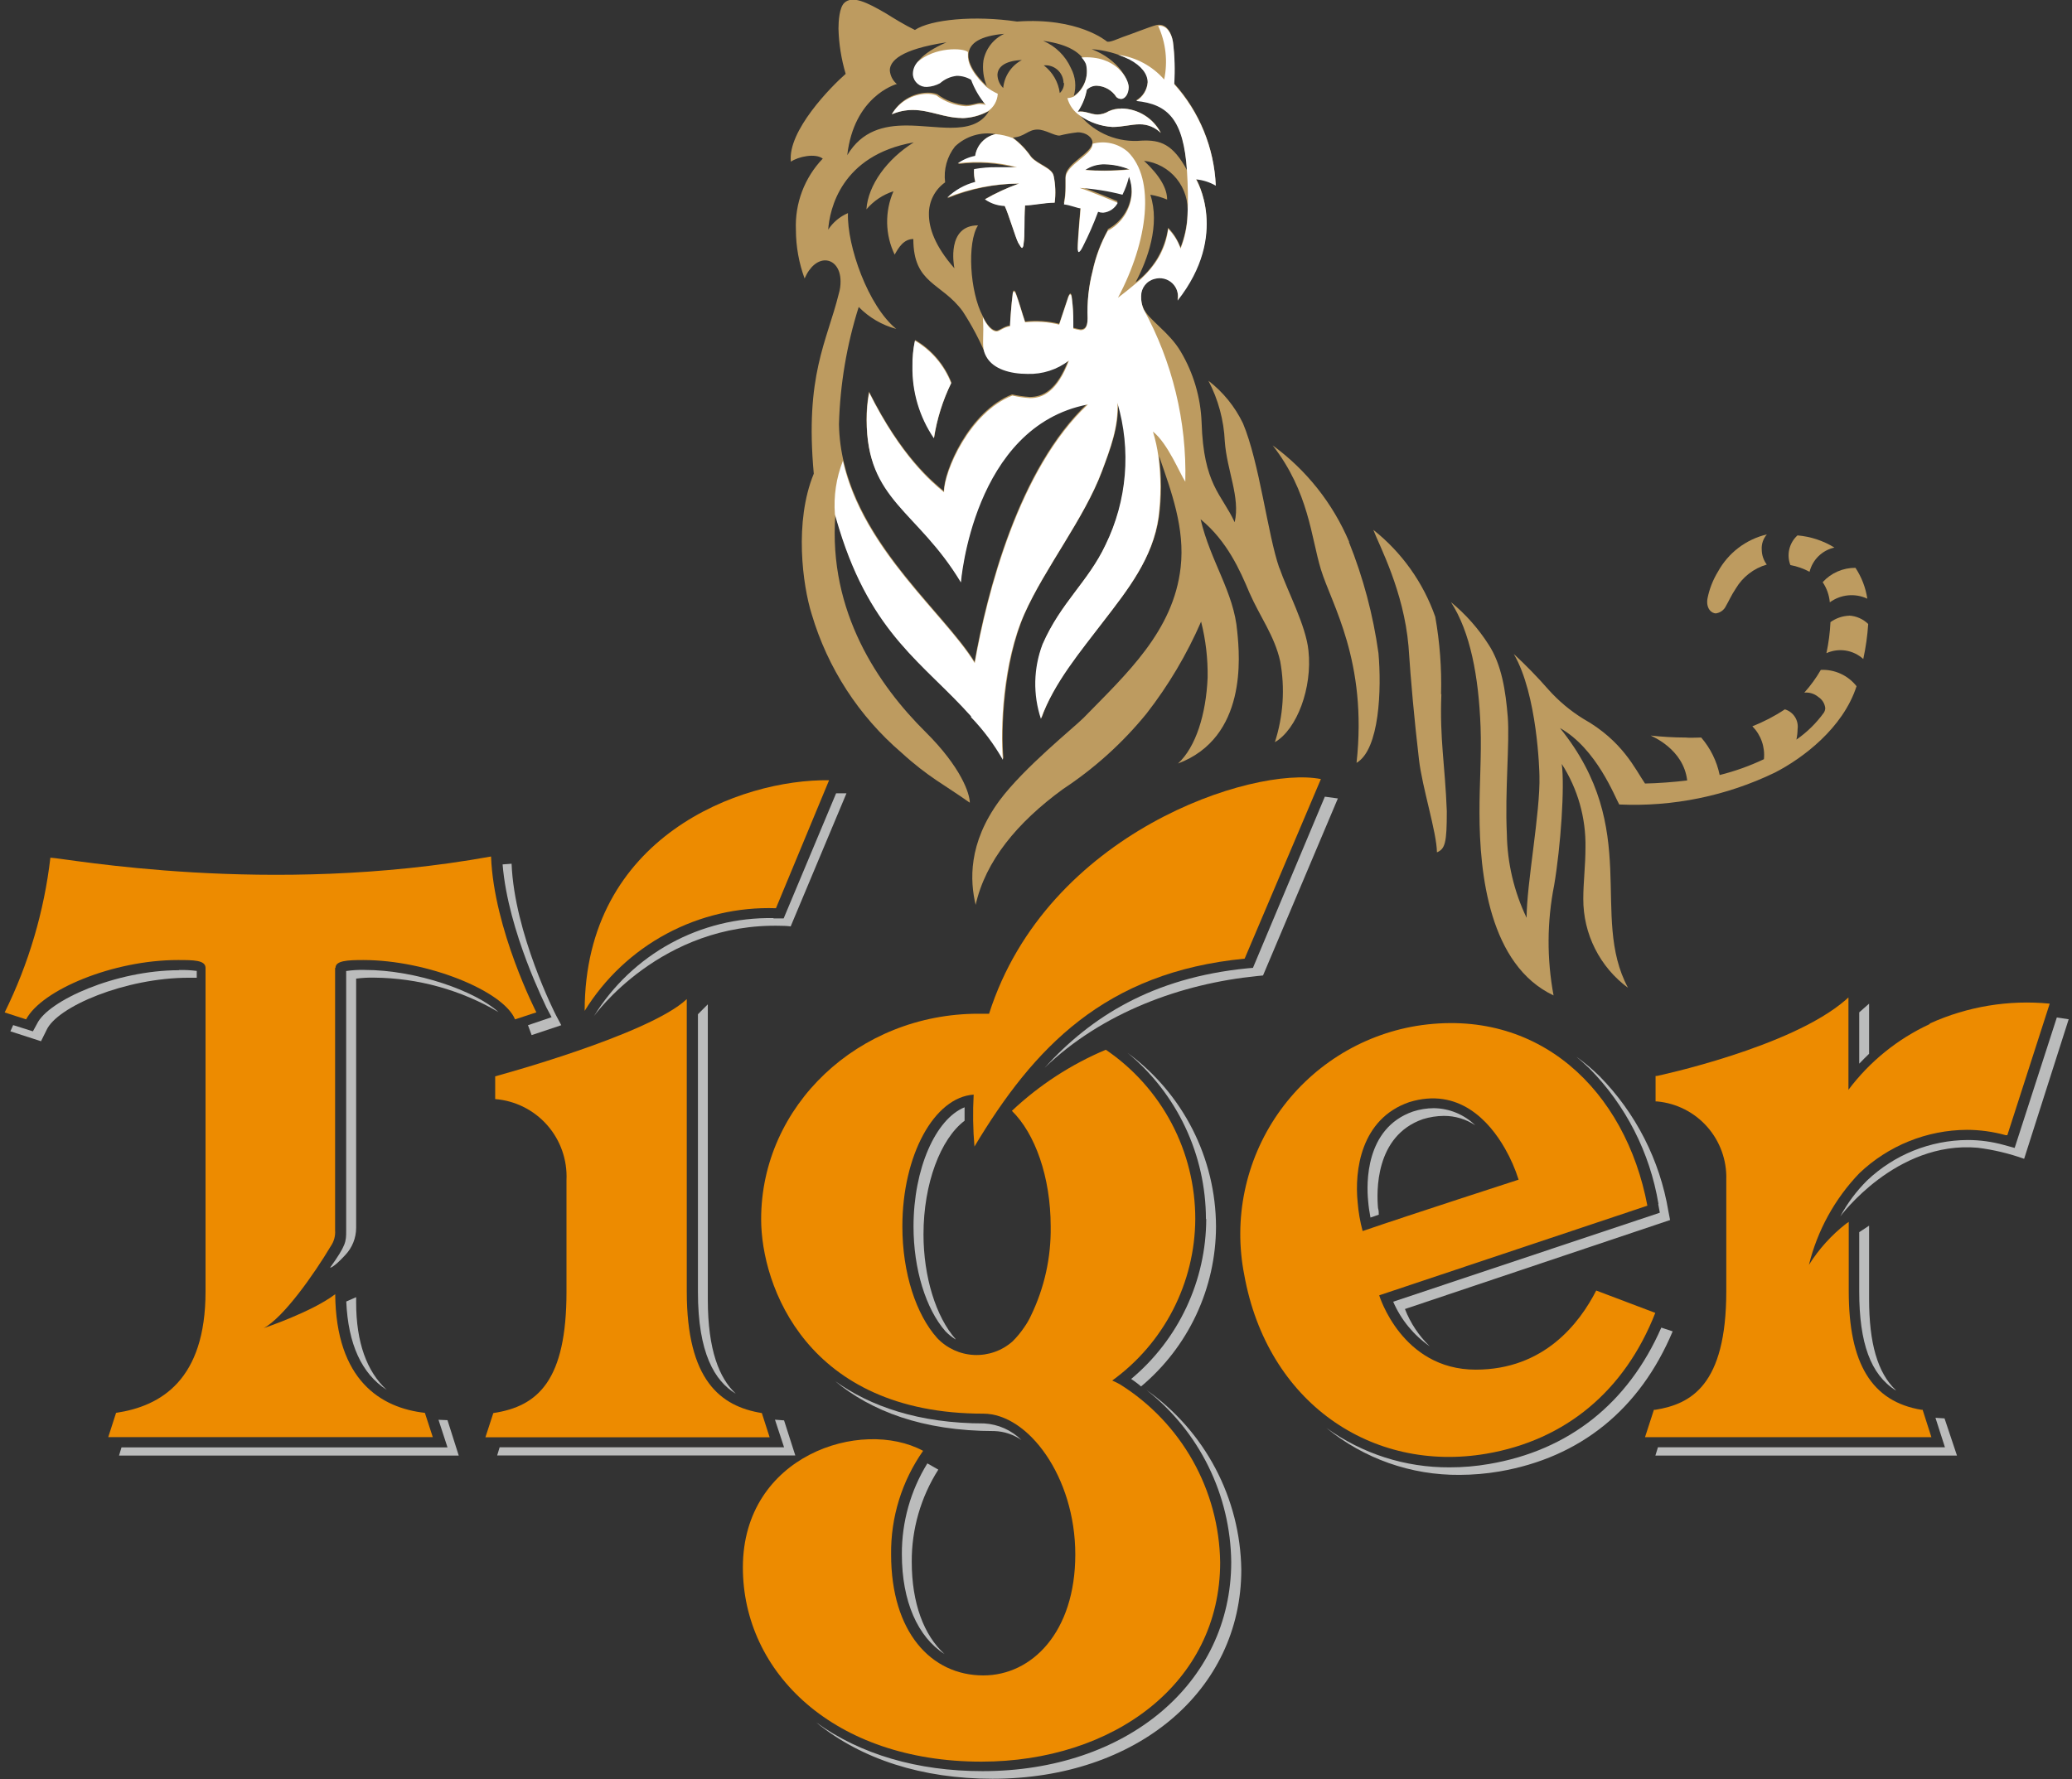 <svg width="241" height="207" viewBox="0 0 241 207" fill="none" xmlns="http://www.w3.org/2000/svg">
<rect x="0" y="0" width="241" height="207" fill="#333333" stroke="none"/>
<g clip-path="url(#clip0_13_662)">
<path d="M224.44 119.147C220.711 120.874 217.468 123.498 214.998 126.787V116.041L214.666 116.34C208.29 121.874 192.841 125.153 192.726 125.176H192.565V128.144H192.748C194.991 128.348 197.071 129.401 198.565 131.088C200.058 132.774 200.854 134.968 200.789 137.221V150.211C200.789 161.245 196.62 163.35 192.542 164.017H192.37L191.336 167.204H224.647L223.625 164.017H223.487C217.744 163.062 215.032 158.702 215.032 150.211V142.157L214.711 142.376C213.01 143.705 211.553 145.321 210.404 147.151C211.388 143.146 213.409 139.471 216.262 136.497C219.64 133.277 224.119 131.47 228.782 131.446C230.304 131.45 231.818 131.66 233.285 132.067H233.48L238.408 116.765C233.642 116.299 228.839 117.092 224.475 119.066" fill="#ED8B00"/>
<path d="M88.611 164.397C83.775 163.614 79.881 160.554 79.881 150.28V116.237C75.493 120.389 57.597 125.221 57.597 125.221V127.868C59.928 128.054 62.096 129.139 63.643 130.894C65.19 132.65 65.996 134.939 65.89 137.279V150.28C65.89 160.554 62.617 163.614 57.379 164.397L56.46 167.215H89.518L88.611 164.397Z" fill="#ED8B00"/>
<path d="M39.023 112.6C39.023 111.76 40.425 111.692 42.263 111.692C49.729 111.692 58.562 115.293 59.906 118.595L62.387 117.778C62.387 117.778 57.436 108.137 57.115 99.646C31.224 104.328 7.653 99.842 5.861 99.784C5.131 106.046 3.332 112.137 0.543 117.789L3.036 118.595C4.874 115.143 13.19 111.692 20.679 111.692C22.506 111.692 23.907 111.692 23.907 112.612V150.257C23.907 160.531 18.738 163.592 13.5 164.373L12.592 167.193H50.337L49.419 164.373C44.307 163.799 39.081 160.6 38.989 150.568C36.278 152.639 30.672 154.514 30.672 154.514C32.97 153.294 36.508 148.278 38.483 144.964C38.85 144.428 39.024 143.783 38.977 143.135V112.6" fill="#ED8B00"/>
<path d="M185.662 150.142C183.731 153.916 179.62 159.346 171.648 159.346C162.998 159.346 160.402 150.648 160.402 150.648V150.705L191.611 140.271C189.084 126.878 178.976 117.088 164.756 119.354C161.519 119.892 158.423 121.076 155.652 122.836C152.881 124.594 150.49 126.893 148.621 129.595C146.753 132.296 145.445 135.346 144.776 138.563C144.106 141.78 144.088 145.099 144.724 148.324C147.4 163.166 159.541 171.403 172.889 169.125C182.077 167.549 188.969 161.831 192.531 152.742L185.662 150.142ZM158.496 143.239C158.196 142.132 158 141 157.91 139.856C157.542 136.209 158.254 130.181 163.906 128.225C169.649 126.453 173.221 130.411 175.059 133.643C175.711 134.784 176.238 135.991 176.633 137.244C176.633 137.244 163.872 141.375 158.507 143.216" fill="#ED8B00"/>
<path d="M90.254 105.663L96.433 90.776C86.199 90.614 68.004 97.299 68.004 117.605C70.333 113.828 73.618 110.734 77.525 108.637C81.432 106.539 85.823 105.514 90.254 105.663Z" fill="#ED8B00"/>
<path d="M153.637 90.637C145.78 89.073 121.784 96.792 115.042 117.939H113.801C99.845 117.939 88.531 128.639 88.531 141.846C88.531 149.578 93.849 164.466 114.375 164.466C119.579 164.466 125.07 171.806 125.07 180.849C125.07 189.892 120.015 194.92 114.375 194.92C108.311 194.92 103.647 189.892 103.647 180.849C103.592 176.538 104.894 172.319 107.369 168.791C100.178 164.926 86.406 169.309 86.406 182.356C86.406 194.597 97.008 204.952 114.146 204.952C129.481 204.952 141.92 195.84 141.92 181.769C141.862 177.617 140.765 173.546 138.731 169.929C136.695 166.311 133.788 163.261 130.273 161.06C129.986 160.899 129.675 160.749 129.366 160.612C132.337 158.463 134.76 155.644 136.438 152.381C138.117 149.119 139.004 145.505 139.026 141.835C139.031 137.948 138.085 134.12 136.271 130.684C134.457 127.248 131.829 124.31 128.619 122.127C124.583 123.825 120.884 126.233 117.695 129.237C120.372 131.849 122.209 136.9 122.209 142.709C122.262 146.293 121.475 149.84 119.912 153.064C119.692 153.544 119.426 154.003 119.119 154.433C118.723 155.021 118.269 155.568 117.764 156.067C116.535 157.15 114.936 157.713 113.301 157.638C111.666 157.563 110.124 156.856 109 155.664C106.576 152.949 104.957 148.162 104.957 142.675C104.957 134.391 108.667 127.649 113.25 127.35C113.138 129.363 113.169 131.382 113.341 133.39C120.233 121.885 128.515 113.107 144.769 111.53L153.637 90.637Z" fill="#ED8B00"/>
<path d="M240.614 118.583L235.433 134.817C233.682 134.192 231.868 133.76 230.023 133.529C220.524 132.7 214.045 141.525 214.045 141.525C214.872 139.987 215.92 138.579 217.157 137.348C220.321 134.337 224.511 132.65 228.874 132.63C230.295 132.632 231.709 132.826 233.078 133.206L234.331 133.551L239.235 118.376L240.614 118.583Z" fill="#BBBCBC"/>
<path d="M226.174 165.018L227.622 169.344H192.542L192.84 168.378H226.221L225.118 164.949L226.174 165.018Z" fill="#BBBCBC"/>
<path d="M217.399 122.599V116.765L216.251 117.778V123.749C216.629 123.346 217.02 122.967 217.399 122.599Z" fill="#BBBCBC"/>
<path d="M220.489 161.716C218.387 159.702 217.399 156.263 217.399 151.131V142.595L216.251 143.353V150.257C216.251 156.251 217.583 159.932 220.501 161.762" fill="#BBBCBC"/>
<path d="M89.92 106.814C85.758 106.742 81.649 107.755 77.996 109.754C74.343 111.753 71.272 114.669 69.084 118.215C69.084 118.215 76.849 107.297 90.908 107.711C91.563 107.711 91.965 107.78 91.965 107.78L98.455 92.294H97.249L91.15 106.848H90.001" fill="#BBBCBC"/>
<path d="M155.612 92.892L146.906 113.486L146.216 113.556C137.452 114.43 128.24 117.755 121.497 124.233C126.85 118.33 134.029 113.751 145.067 112.658L145.734 112.6L154.096 92.686L155.612 92.892Z" fill="#BBBCBC"/>
<path d="M140.3 141.823C140.291 145.375 139.504 148.881 137.995 152.095C136.487 155.309 134.295 158.153 131.571 160.428C131.973 160.715 132.375 160.991 132.72 161.302C135.439 159.027 137.629 156.184 139.134 152.973C140.641 149.761 141.426 146.257 141.438 142.709C141.425 138.772 140.489 134.892 138.705 131.383C136.921 127.874 134.34 124.834 131.169 122.506C134.009 124.859 136.296 127.81 137.869 131.149C139.441 134.488 140.259 138.132 140.266 141.823" fill="#BBBCBC"/>
<path d="M111.147 155.791C108.85 153.19 107.414 148.519 107.414 143.607C107.414 137.67 109.413 132.482 112.193 130.388C112.193 129.858 112.193 129.329 112.193 128.823C108.816 130.192 106.254 135.979 106.254 142.698C106.254 147.634 107.679 152.293 109.988 154.905C110.334 155.255 110.719 155.564 111.136 155.826" fill="#BBBCBC"/>
<path d="M97.134 160.681C101.281 164.132 107.265 166.491 115.651 166.491C116.783 166.526 117.88 166.889 118.81 167.538C117.65 166.385 116.11 165.698 114.479 165.604C106.84 165.604 101.224 163.603 97.134 160.681Z" fill="#BBBCBC"/>
<path d="M133.351 161.716C136.385 164.099 138.846 167.134 140.551 170.596C142.257 174.06 143.165 177.862 143.207 181.723C143.207 195.829 131.043 206.057 114.283 206.057C106.703 206.057 100.063 204.1 94.929 200.385C100.201 204.687 107.277 206.943 115.443 206.943C132.203 206.943 144.379 196.714 144.379 182.62C144.321 178.511 143.291 174.474 141.374 170.84C139.458 167.206 136.708 164.079 133.351 161.716Z" fill="#BBBCBC"/>
<path d="M109.138 170.978C107.098 174.184 106.025 177.911 106.048 181.712C106.048 186.487 107.449 190.248 109.861 192.435C106.76 190.455 104.899 186.326 104.899 180.826C104.879 177.093 105.905 173.429 107.863 170.252L109.138 170.978Z" fill="#BBBCBC"/>
<path d="M20.817 112.877C13.443 112.877 5.563 116.431 4.299 119.124L3.828 119.986L1.531 119.262L1.209 119.986L4.77 121.138L5.402 119.861C6.619 117.111 14.591 113.751 21.966 113.751H22.885V112.957C22.195 112.871 21.5 112.835 20.805 112.853" fill="#BBBCBC"/>
<path d="M40.264 112.969C40.264 116.42 40.264 142.882 40.264 143.216C40.264 144.447 40.264 144.873 38.391 147.484C38.391 147.484 38.724 147.564 40.149 146.023C40.966 145.168 41.422 144.031 41.424 142.847V113.854C42.121 113.763 42.823 113.724 43.526 113.74C48.61 113.784 53.592 115.165 57.976 117.744C55.357 115.338 48.5 112.842 42.366 112.842C41.667 112.825 40.967 112.867 40.275 112.969" fill="#BBBCBC"/>
<path d="M41.424 150.913V151.522C41.424 156.194 42.676 159.576 44.973 161.693C42.067 159.818 40.493 156.378 40.275 151.419L41.424 150.913Z" fill="#BBBCBC"/>
<path d="M52.049 165.225L53.358 169.344H13.845L14.132 168.389H52.049L51.004 165.179L52.049 165.225Z" fill="#BBBCBC"/>
<path d="M59.504 100.486C59.825 108.597 64.615 118.031 64.673 118.123L65.282 119.273L61.836 120.425L61.411 119.273L64.156 118.342L63.547 117.191C63.547 117.099 59.102 108.436 58.459 100.566L59.504 100.486Z" fill="#BBBCBC"/>
<path d="M194.552 154.893C190.739 163.959 183.812 169.585 174.371 171.196C172.852 171.454 171.315 171.585 169.776 171.588C164.122 171.64 158.63 169.702 154.257 166.111C158.43 169.132 163.455 170.743 168.604 170.713C170.144 170.716 171.681 170.585 173.198 170.322C182.48 168.745 189.372 163.258 193.231 154.456L194.552 154.893Z" fill="#BBBCBC"/>
<path d="M192.875 140.098L193.059 141.088L162.045 151.442C162.951 153.534 164.424 155.331 166.295 156.631C165.034 155.409 164.05 153.93 163.412 152.293L194.253 141.939L194.058 140.938C193.067 134.979 190.258 129.472 186.018 125.176C185.186 124.366 184.295 123.62 183.353 122.944C183.87 123.37 184.363 123.818 184.857 124.29C189.098 128.586 191.907 134.093 192.898 140.052" fill="#BBBCBC"/>
<path d="M160.288 140.627C160.104 138.671 159.908 132.148 165.503 130.203C166.291 129.959 167.112 129.831 167.938 129.824C169.237 129.818 170.508 130.198 171.59 130.916C170.299 129.662 168.576 128.949 166.777 128.926C165.951 128.93 165.129 129.063 164.343 129.318C158.748 131.262 158.943 137.774 159.128 139.672C159.181 140.337 159.274 140.997 159.403 141.651L160.368 141.318C160.368 141.088 160.368 140.835 160.288 140.569" fill="#BBBCBC"/>
<path d="M85.544 162.107C83.695 160.347 82.328 157.148 82.328 151.166V116.846L81.179 117.997V150.303C81.179 157.471 83.143 160.658 85.556 162.13" fill="#BBBCBC"/>
<path d="M91.196 165.248C91.666 166.686 92.493 169.332 92.505 169.332H57.827L58.114 168.377H91.196L90.139 165.167L91.196 165.248Z" fill="#BBBCBC"/>
<path d="M148.789 66.051C147.446 62.174 146.492 53.809 144.574 49.253C143.639 47.308 142.262 45.61 140.554 44.295C141.699 46.481 142.35 48.892 142.46 51.359C142.702 54.741 144.275 57.848 143.609 60.758C142.082 57.457 139.991 56.444 139.761 49.138C139.651 46.237 138.818 43.409 137.338 40.912C135.993 38.611 133.593 37.219 132.983 35.85C132.784 35.374 132.689 34.859 132.708 34.343C132.705 33.883 132.856 33.436 133.137 33.073C133.419 32.71 133.814 32.452 134.259 32.341C134.615 32.236 134.993 32.226 135.355 32.312C135.717 32.398 136.05 32.577 136.322 32.831C136.593 33.086 136.793 33.407 136.903 33.763C137.013 34.119 137.028 34.497 136.947 34.861C143 27.175 139.095 20.755 139.095 20.755C139.904 20.831 140.688 21.082 141.392 21.492C141.203 17.113 139.492 12.937 136.556 9.687C136.663 8.041 136.613 6.388 136.407 4.752C136.223 3.693 135.602 2.646 134.477 2.922C133.708 3.118 131.329 4.073 130.629 4.291C130.112 4.476 128.964 5.028 128.722 4.809C128.722 4.809 125.425 1.99 118.293 2.508C113.376 1.772 108.265 2.255 106.415 3.486C105.266 2.934 103.877 2.082 103.096 1.588C100.799 0.242 99.144 -0.552 98.203 0.334C97.628 0.874 97.525 2.474 97.525 3.337C97.573 5.118 97.855 6.886 98.363 8.594C96.675 10.067 91.586 15.233 91.988 18.811C92.838 18.224 94.825 17.787 95.698 18.454C94.645 19.552 93.826 20.852 93.288 22.275C92.752 23.699 92.508 25.217 92.574 26.738C92.578 28.669 92.921 30.585 93.585 32.398C94.228 30.926 95.158 30.293 95.974 30.293C96.962 30.293 97.766 31.213 97.766 32.732C97.771 33.223 97.701 33.712 97.559 34.182C96.169 39.796 93.608 43.651 94.653 55.109C92.356 60.69 93.355 68.099 94.412 71.458C96.269 77.724 99.894 83.317 104.853 87.565C107.977 90.419 109.816 91.27 112.801 93.387C112.801 92.352 111.802 89.279 107.656 85.161C102.222 79.776 96.307 71.217 97.169 59.85C100.925 73.552 107.265 76.889 113.009 83.343C114.448 84.838 115.694 86.508 116.719 88.313C116.409 84.804 116.719 77.038 119.188 71.378C121.578 66.005 126.161 60.264 128.217 54.753C129.193 52.13 130.169 49.575 130.032 46.768C131.657 52.258 131.165 58.158 128.653 63.301C126.631 67.604 123.438 70.032 121.325 74.875C120.27 77.656 120.205 80.716 121.141 83.539C122.589 79.385 125.736 75.669 128.378 72.241C131.261 68.501 134.121 64.854 134.81 60.103C135.114 57.762 135.114 55.391 134.81 53.05C136.269 57.249 137.832 61.472 137.326 65.993C136.499 73.414 131.043 78.384 126.023 83.527C124.874 84.678 119.131 89.279 116.271 93.111C112.572 98.127 112.824 102.51 113.48 105.272C114.628 100.175 118.281 95.711 123.645 91.799C127.312 89.382 130.59 86.418 133.363 83.01C135.915 79.726 138.045 76.136 139.703 72.321C140.244 74.452 140.499 76.646 140.462 78.845C140.278 83.079 139.106 86.898 137.016 88.831C145.056 85.794 144.207 76.394 143.908 73.483C143.528 68.881 140.795 65.338 139.646 60.413C142.725 62.933 144.241 66.373 145.321 68.95C146.561 71.78 148.238 73.955 148.904 76.935C149.477 80.075 149.264 83.308 148.284 86.346C150.845 84.862 152.661 80.03 152.19 75.692C151.902 72.781 149.754 68.789 148.812 66.074L148.789 66.051ZM131.364 6.823C132.777 7.57 133.5 8.525 133.5 9.503C133.468 9.943 133.33 10.368 133.098 10.742C132.866 11.117 132.547 11.43 132.168 11.655C135.89 12.023 137.682 13.841 138.072 19.812C136.441 16.786 134.982 16.257 132.8 16.36C131.464 16.488 130.117 16.292 128.873 15.787C127.63 15.282 126.526 14.484 125.656 13.461C126.766 14.238 128.071 14.691 129.423 14.773C130.572 14.773 131.594 14.462 132.582 14.462C133.037 14.458 133.489 14.544 133.911 14.716C134.333 14.888 134.717 15.142 135.04 15.463C134.603 14.617 133.945 13.905 133.135 13.405C132.326 12.904 131.397 12.633 130.446 12.621C129.935 12.61 129.43 12.712 128.964 12.92C128.563 13.169 128.102 13.305 127.631 13.311C126.885 13.311 126.173 12.84 125.334 12.989C125.86 12.217 126.22 11.343 126.391 10.424C126.696 10.121 127.109 9.951 127.539 9.952C128 9.971 128.449 10.102 128.849 10.332C129.25 10.562 129.587 10.886 129.836 11.275C129.982 11.408 130.168 11.485 130.365 11.494C130.87 11.494 131.261 10.861 131.261 10.113C131.261 9.365 130.215 6.984 126.976 5.718C128.478 5.832 129.946 6.222 131.307 6.869L131.364 6.823ZM131.387 19.685C130.394 19.785 129.398 19.835 128.401 19.835C127.7 19.835 126.953 19.835 126.184 19.743C126.863 19.289 127.665 19.06 128.481 19.087C129.471 19.111 130.449 19.317 131.364 19.697L131.387 19.685ZM126.322 7.375C126.498 8.076 126.457 8.814 126.202 9.491C125.947 10.168 125.492 10.75 124.897 11.16C125.214 10.08 125.094 8.919 124.564 7.927C123.926 6.499 122.773 5.365 121.336 4.752C124.38 5.154 125.805 6.224 126.31 7.375H126.322ZM123.76 9.676C123.762 9.891 123.719 10.105 123.634 10.303C123.549 10.501 123.424 10.679 123.266 10.826C123.184 10.193 122.978 9.582 122.659 9.029C122.339 8.475 121.913 7.992 121.406 7.605C121.692 7.576 121.981 7.607 122.255 7.696C122.53 7.785 122.782 7.929 122.998 8.12C123.214 8.312 123.388 8.545 123.509 8.807C123.63 9.069 123.696 9.353 123.703 9.641L123.76 9.676ZM118.856 6.984C118.252 7.303 117.738 7.768 117.359 8.337C116.98 8.905 116.748 9.559 116.685 10.239C116.278 9.841 116.039 9.302 116.018 8.732C116.018 7.927 116.685 7.076 118.856 6.984ZM116.799 3.935C116.18 4.225 115.64 4.657 115.22 5.197C114.801 5.737 114.515 6.369 114.387 7.041C114.252 8.052 114.386 9.08 114.777 10.021C114.41 9.641 112.549 7.95 112.641 6.305C112.744 5.005 114.02 4.176 116.799 3.935ZM104.29 9.756C103.83 9.36 103.546 8.798 103.498 8.192C103.498 7.11 104.715 5.741 110.091 4.924C106.955 6.282 106.186 7.639 106.3 8.617C106.352 9.006 106.547 9.36 106.846 9.612C107.146 9.863 107.529 9.993 107.92 9.975C108.454 9.948 108.976 9.803 109.448 9.549C109.994 9.066 110.676 8.764 111.401 8.686C111.988 8.685 112.563 8.844 113.066 9.147C113.463 10.216 114.042 11.209 114.777 12.08C114.562 12.011 114.338 11.973 114.111 11.965C113.549 11.965 113.181 12.218 112.4 12.218C111.172 12.133 109.995 11.694 109.011 10.953C108.643 10.824 108.253 10.765 107.863 10.78C107.013 10.799 106.183 11.042 105.457 11.485C104.731 11.927 104.135 12.553 103.727 13.3C104.497 12.967 105.325 12.795 106.163 12.794C108.162 12.794 109.85 13.737 111.906 13.737C112.998 13.726 114.072 13.445 115.031 12.92C114.111 14.496 112.458 14.865 110.585 14.865C109 14.865 107.139 14.6 105.439 14.6C102.808 14.6 100.259 15.198 98.546 18.052C99.328 11.275 104.049 9.837 104.37 9.756H104.29ZM113.445 77.13C109.597 70.768 97.812 61.932 97.582 49.357C97.71 44.724 98.483 40.131 99.879 35.712C101.079 36.94 102.587 37.822 104.244 38.266C100.982 35.62 98.501 28.602 98.628 24.794C97.689 25.193 96.89 25.861 96.33 26.715C96.491 24.414 97.789 18.063 106.277 16.567C103.187 18.489 100.959 21.538 100.776 24.356C101.607 23.374 102.698 22.645 103.923 22.251C103.414 23.418 103.163 24.68 103.186 25.953C103.21 27.226 103.509 28.479 104.061 29.626C104.497 28.843 105.095 27.808 106.232 27.808C106.232 33.077 109.517 32.847 111.975 36.218C113.043 37.856 113.957 39.589 114.709 41.395C115.512 42.811 117.465 43.363 119.476 43.363C121.214 43.419 122.92 42.87 124.3 41.81C122.933 45.445 121.244 46.182 119.774 46.182C119.082 46.137 118.394 46.037 117.718 45.882C112.71 47.85 109.781 54.764 109.781 57.134C108.402 55.984 104.818 53.05 101.074 45.549C100.879 46.603 100.782 47.674 100.787 48.747C100.787 58.147 106.668 59.182 111.745 67.627C111.745 67.627 113.135 49.507 126.517 46.918C118.476 54.465 114.777 68.95 113.353 77.015L113.445 77.13ZM128.849 26.749C128.036 28.219 127.443 29.801 127.091 31.444C126.626 33.242 126.429 35.099 126.505 36.954C126.505 38.105 126.103 38.312 125.679 38.312C125.395 38.268 125.116 38.207 124.84 38.128C124.84 37.875 124.84 37.61 124.84 37.369C124.845 36.476 124.791 35.585 124.679 34.699C124.679 34.285 124.553 34.136 124.483 34.147C124.415 34.159 124.277 34.389 124.185 34.699L123.197 37.668C121.903 37.344 120.56 37.254 119.234 37.403C118.913 36.471 118.488 34.953 118.189 34.182C118.189 34.021 118.017 33.802 117.936 33.802C117.856 33.802 117.81 33.929 117.776 34.274C117.661 35.079 117.488 37.392 117.477 37.863C116.788 37.944 116.225 38.462 115.926 38.462C115.363 38.462 114.777 37.783 114.318 36.805C112.801 33.963 112.458 28.234 113.755 26.22C110.102 26.22 110.93 30.822 111.01 31.213C108.713 28.602 108.046 26.508 108.046 24.943C108.032 24.215 108.197 23.494 108.525 22.844C108.853 22.194 109.335 21.635 109.93 21.215C109.834 20.478 109.886 19.728 110.084 19.011C110.281 18.294 110.619 17.623 111.079 17.039C111.702 16.447 112.453 16.008 113.275 15.759C114.096 15.509 114.965 15.455 115.811 15.601C115.191 15.737 114.628 16.062 114.2 16.532C113.772 17.002 113.5 17.593 113.422 18.224C112.698 18.366 112.013 18.66 111.412 19.087C113.718 18.791 116.058 18.948 118.304 19.547C117.81 19.547 116.834 19.547 116.006 19.547C115.098 19.529 114.189 19.602 113.295 19.766C113.263 20.265 113.313 20.767 113.445 21.25C112.22 21.565 111.096 22.191 110.182 23.068C112.834 21.974 115.667 21.392 118.533 21.354C117.162 21.837 115.836 22.442 114.571 23.16C115.245 23.636 116.044 23.904 116.868 23.931C117.247 24.759 118.131 27.624 118.43 28.199C118.625 28.544 118.764 28.832 118.867 28.809C118.97 28.786 119.016 28.671 119.073 28.257C119.234 27.29 119.073 25.737 119.234 23.873C120.153 23.873 121.532 23.551 122.68 23.551C122.814 22.516 122.771 21.465 122.554 20.445C122.404 19.501 120.681 19.11 119.924 18.201C119.346 17.356 118.631 16.613 117.81 16.004C119.177 15.923 119.556 15.072 120.681 15.072C121.566 15.072 122.623 15.796 123.232 15.774C123.931 15.599 124.64 15.472 125.357 15.394C126.39 15.394 127.057 16.027 127.068 16.544C127.068 17.822 123.921 18.983 123.932 20.548C123.932 20.548 123.932 21.319 123.932 21.607C123.938 22.275 123.874 22.942 123.737 23.597C124.483 23.689 125.345 24.023 125.679 24.057C125.679 24.057 125.322 27.923 125.345 28.74C125.345 28.901 125.345 29.131 125.46 29.142C125.575 29.154 125.725 28.947 125.931 28.521C126.601 27.202 127.195 25.846 127.711 24.46C127.898 24.531 128.097 24.566 128.298 24.563C128.654 24.53 128.997 24.407 129.294 24.206C129.592 24.005 129.833 23.732 129.998 23.413L128.217 22.677C127.241 22.285 126.126 21.848 125.552 21.676C127.239 21.784 128.911 22.05 130.549 22.47C130.88 21.803 131.135 21.1 131.307 20.376C131.52 20.95 131.63 21.558 131.629 22.17C131.603 23.101 131.332 24.008 130.841 24.798C130.351 25.589 129.659 26.235 128.838 26.669L128.849 26.749ZM132.077 32.859C133.477 30.224 134.959 26.163 133.799 22.654C134.47 22.766 135.125 22.955 135.752 23.217C135.752 21.975 134.982 20.502 133.065 18.707C134.55 18.881 135.91 19.629 136.853 20.791C137.797 21.954 138.251 23.439 138.118 24.932C138.069 26.257 137.792 27.565 137.303 28.797C136.998 27.934 136.508 27.149 135.867 26.496C135.687 27.755 135.26 28.966 134.609 30.058C133.958 31.15 133.097 32.102 132.077 32.859Z" fill="#BD9B60"/>
<path d="M156.922 63.036C155.025 58.561 151.953 54.685 148.031 51.819C152.247 57.238 152.499 62.53 153.637 66.246C154.866 70.285 159.082 76.9 157.783 88.751C160.471 87.186 160.701 80.145 160.333 75.991C159.716 71.548 158.56 67.198 156.888 63.036" fill="#BD9B60"/>
<path d="M167.616 80.766C167.694 77.748 167.467 74.73 166.938 71.757C165.541 67.772 163.043 64.265 159.736 61.645C160.448 63.508 163.274 68.778 163.826 75.163C164.101 79.293 164.492 83.596 165.043 88.348C165.422 91.65 167.111 96.827 167.134 99.162C168.099 98.76 168.282 98.012 168.282 94.377C168.076 88.946 167.444 86.058 167.65 80.766" fill="#BD9B60"/>
<path d="M210.473 66.534C210.643 65.839 211.004 65.205 211.516 64.704C212.028 64.204 212.669 63.858 213.367 63.704C212.066 62.903 210.594 62.419 209.071 62.289C208.6 62.712 208.269 63.269 208.122 63.886C207.974 64.502 208.017 65.149 208.245 65.74C209.023 65.884 209.775 66.148 210.473 66.523" fill="#BD9B60"/>
<path d="M212.827 70.078C213.45 69.621 214.184 69.34 214.951 69.265C215.719 69.19 216.494 69.324 217.192 69.652C217.001 68.369 216.53 67.143 215.814 66.062C215.096 66.056 214.387 66.202 213.73 66.489C213.072 66.777 212.483 67.2 212.001 67.731C212.463 68.417 212.747 69.208 212.827 70.032" fill="#BD9B60"/>
<path d="M199.537 71.366C199.798 71.339 200.048 71.243 200.261 71.09C200.475 70.937 200.645 70.731 200.754 70.492C201.077 69.951 201.352 69.284 201.904 68.455C202.709 67.109 203.994 66.118 205.499 65.683C205.126 65.184 204.92 64.58 204.913 63.957C204.89 63.635 204.93 63.311 205.033 63.005C205.136 62.699 205.298 62.416 205.51 62.174C204.314 62.456 203.188 62.987 202.209 63.732C201.23 64.477 200.418 65.42 199.825 66.499C199.24 67.456 198.828 68.507 198.607 69.606C198.4 70.757 199.043 71.366 199.595 71.366" fill="#BD9B60"/>
<path d="M215.079 71.631C214.297 71.661 213.542 71.921 212.907 72.379C212.849 73.594 212.692 74.802 212.437 75.991C213.139 75.674 213.919 75.569 214.68 75.689C215.442 75.81 216.151 76.151 216.722 76.67C217.014 75.329 217.206 73.967 217.296 72.597C216.699 72.013 215.912 71.666 215.079 71.619" fill="#BD9B60"/>
<path d="M211.805 77.901C211.254 78.861 210.603 79.76 209.864 80.582C210.155 80.552 210.451 80.582 210.731 80.669C211.011 80.755 211.271 80.898 211.495 81.088C211.715 81.228 211.901 81.416 212.04 81.636C212.179 81.857 212.267 82.106 212.299 82.365C212.299 82.566 212.239 82.763 212.127 82.929C211.25 84.141 210.174 85.195 208.945 86.047C209.031 85.646 209.077 85.237 209.083 84.827C209.153 84.329 209.041 83.823 208.769 83.4C208.497 82.978 208.082 82.668 207.601 82.526C206.416 83.317 205.149 83.977 203.822 84.493C204.315 84.993 204.691 85.595 204.924 86.257C205.156 86.92 205.239 87.626 205.166 88.325C203.516 89.109 201.792 89.726 200.02 90.166C199.686 88.552 198.947 87.052 197.872 85.805C197.252 85.805 196.62 85.863 196.023 85.805C194.676 85.801 193.329 85.724 191.991 85.575C192.151 85.667 195.816 87.14 196.241 90.799C194.896 90.971 192.657 91.143 191.336 91.155C190.187 89.486 188.74 86.197 184.145 83.619C182.646 82.691 181.289 81.552 180.113 80.237C178.84 78.782 177.49 77.395 176.07 76.083C178.827 80.778 179.057 89.832 179.057 90.269C179.172 94.468 177.564 102.821 177.564 106.779C176.102 103.732 175.318 100.403 175.266 97.022C175.025 92.099 175.611 86.369 175.37 83.389C175.128 80.409 174.669 77.326 173.141 74.99C171.951 73.124 170.474 71.459 168.765 70.055C171.004 73.506 171.992 78.672 172.211 84.609C172.326 87.922 172.073 91.236 172.084 94.561C172.084 101.682 173.233 112.279 180.7 115.81C179.906 111.569 179.929 107.215 180.769 102.982C181.538 98.449 182.009 91.477 181.652 88.877C183.517 91.779 184.477 95.171 184.41 98.622C184.41 100.693 184.157 102.637 184.157 104.57C184.149 106.584 184.616 108.572 185.52 110.371C186.425 112.171 187.74 113.731 189.36 114.924C184.846 106.514 190.991 96.517 181.446 84.701C185.707 87.094 187.844 92.754 188.338 93.594C194.59 93.881 200.816 92.604 206.452 89.878C209.68 88.221 214.367 84.712 215.94 79.834C215.448 79.209 214.814 78.711 214.091 78.381C213.367 78.051 212.576 77.898 211.782 77.936" fill="#BD9B60"/>
<path d="M110.665 44.502C109.855 42.425 108.371 40.682 106.449 39.555C106.24 40.534 106.144 41.533 106.163 42.535C106.109 45.517 106.98 48.444 108.656 50.91C109 48.685 109.678 46.525 110.665 44.502Z" fill="#BD9B60"/>
<path d="M122.554 20.479C122.761 21.501 122.8 22.551 122.669 23.585C121.52 23.585 120.164 23.896 119.223 23.908C119.108 25.771 119.223 27.359 119.062 28.291C119.062 28.705 118.924 28.866 118.855 28.843C118.787 28.82 118.614 28.579 118.419 28.234C118.12 27.658 117.27 24.782 116.857 23.965C116.032 23.938 115.234 23.67 114.56 23.194C115.827 22.464 117.157 21.848 118.533 21.354C115.673 21.363 112.84 21.913 110.182 22.976C111.096 22.099 112.22 21.473 113.445 21.158C113.313 20.675 113.263 20.173 113.295 19.674C114.189 19.51 115.098 19.437 116.006 19.455C116.857 19.455 117.833 19.455 118.304 19.455C116.058 18.856 113.718 18.7 111.412 18.995C112.013 18.568 112.698 18.274 113.422 18.132C113.518 17.517 113.797 16.946 114.224 16.494C114.65 16.043 115.204 15.731 115.811 15.601C116.492 15.662 117.161 15.817 117.799 16.061C118.62 16.671 119.334 17.413 119.912 18.259C120.67 19.168 122.393 19.559 122.554 20.502V20.479ZM112.951 83.343C107.449 77.176 101.407 73.84 97.617 61.564C97.444 61.012 97.272 60.413 97.111 59.849C96.947 57.727 97.264 55.595 98.041 53.614C100.339 63.968 109.976 71.527 113.376 77.153C114.8 69.1 118.488 54.603 126.539 47.056C113.158 49.61 111.768 67.765 111.768 67.765C106.691 59.32 100.81 58.285 100.81 48.885C100.805 47.812 100.901 46.742 101.097 45.687C104.841 53.188 108.425 56.133 109.804 57.272C109.804 54.902 112.744 47.988 117.753 46.02C118.428 46.175 119.117 46.275 119.809 46.319C121.279 46.319 122.968 45.583 124.334 41.948C122.954 43.008 121.249 43.557 119.51 43.501C117.5 43.501 115.547 42.949 114.743 41.533C114.633 41.349 114.544 41.152 114.479 40.947C114.192 40.049 114.479 39.048 114.318 36.908C114.8 37.886 115.363 38.565 115.926 38.565C116.225 38.565 116.788 38.047 117.477 37.967C117.477 37.507 117.661 35.183 117.776 34.377C117.776 34.032 117.89 33.906 117.936 33.906C117.982 33.906 118.131 34.124 118.189 34.285C118.488 35.056 118.913 36.586 119.234 37.507C120.56 37.358 121.903 37.447 123.197 37.771L124.185 34.803C124.277 34.492 124.392 34.239 124.483 34.251C124.576 34.262 124.633 34.389 124.679 34.803C124.791 35.688 124.845 36.58 124.84 37.472C124.84 37.714 124.84 37.978 124.84 38.231C125.116 38.31 125.395 38.372 125.679 38.416C126.103 38.416 126.505 38.22 126.505 37.058C126.429 35.202 126.626 33.345 127.091 31.547C127.443 29.904 128.035 28.322 128.849 26.853C129.67 26.419 130.362 25.773 130.853 24.982C131.343 24.192 131.615 23.285 131.64 22.354C131.641 21.742 131.532 21.134 131.318 20.56C131.146 21.284 130.892 21.987 130.56 22.654C128.923 22.234 127.25 21.968 125.563 21.86C126.138 22.032 127.252 22.47 128.228 22.861L130.009 23.597C129.844 23.916 129.603 24.189 129.306 24.39C129.008 24.591 128.666 24.714 128.309 24.747C128.109 24.75 127.91 24.715 127.723 24.644C127.207 26.03 126.613 27.386 125.942 28.705C125.736 29.131 125.563 29.326 125.471 29.326C125.38 29.326 125.357 29.085 125.357 28.924C125.357 28.107 125.69 24.241 125.69 24.241C125.357 24.241 124.541 23.873 123.749 23.781C123.885 23.127 123.95 22.459 123.943 21.791C123.943 21.503 123.943 20.732 123.943 20.732C123.943 19.168 127.125 18.005 127.079 16.728C127.787 16.533 128.531 16.515 129.247 16.678C129.963 16.841 130.626 17.178 131.18 17.66C134.408 20.824 133.559 28.015 130.032 34.642C130.663 34.159 131.375 33.606 132.088 32.997C133.057 32.22 133.898 31.296 134.581 30.258C135.276 29.157 135.719 27.916 135.878 26.623C136.52 27.275 137.009 28.061 137.315 28.924C137.804 27.691 138.08 26.384 138.13 25.058C138.198 23.34 138.175 21.619 138.061 19.904C137.67 13.933 135.867 12.115 132.157 11.747C132.536 11.522 132.854 11.209 133.086 10.834C133.318 10.46 133.456 10.035 133.489 9.595C133.489 8.617 132.765 7.662 131.352 6.915C130.933 6.706 130.499 6.525 130.055 6.374C132.127 6.654 134.029 7.675 135.407 9.25C135.849 7.146 135.603 4.956 134.707 3.003C135.695 2.888 136.258 3.877 136.43 4.867C136.636 6.503 136.686 8.156 136.579 9.802C139.516 13.052 141.226 17.227 141.415 21.607C140.712 21.197 139.928 20.946 139.118 20.87C139.118 20.87 143.023 27.29 136.97 34.975C137.051 34.612 137.036 34.234 136.926 33.878C136.816 33.522 136.616 33.201 136.345 32.947C136.073 32.692 135.74 32.513 135.378 32.427C135.016 32.341 134.639 32.351 134.282 32.456C133.837 32.567 133.442 32.825 133.16 33.188C132.879 33.551 132.728 33.998 132.731 34.458C132.712 34.974 132.807 35.489 133.007 35.965C136.37 42.109 138.047 49.037 137.866 56.041C137.246 55.132 135.844 51.589 134.098 50.208C134.396 51.166 134.611 52.148 134.741 53.142C135.045 55.483 135.045 57.854 134.741 60.195C134.075 64.946 131.192 68.593 128.309 72.333C125.69 75.784 122.566 79.477 121.072 83.631C120.136 80.808 120.201 77.748 121.256 74.967C123.369 70.124 126.562 67.696 128.584 63.393C131.096 58.25 131.588 52.35 129.963 46.86C130.101 49.667 129.124 52.222 128.148 54.845C126.092 60.356 121.509 66.097 119.119 71.47C116.604 77.13 116.34 84.896 116.65 88.405C115.625 86.6 114.379 84.93 112.94 83.435L112.951 83.343ZM131.41 19.731C130.495 19.352 129.517 19.145 128.527 19.121C127.712 19.094 126.908 19.324 126.23 19.777C126.999 19.846 127.746 19.869 128.447 19.869C129.444 19.87 130.441 19.82 131.434 19.72L131.41 19.731ZM130.457 12.644C129.947 12.633 129.441 12.735 128.975 12.943C128.578 13.19 128.122 13.325 127.654 13.334C126.896 13.334 126.184 12.863 125.357 13.012C125.883 12.24 126.243 11.366 126.413 10.447C126.719 10.144 127.132 9.974 127.562 9.975C128.023 9.994 128.472 10.125 128.873 10.355C129.272 10.585 129.61 10.909 129.86 11.298C130.005 11.431 130.191 11.508 130.388 11.517C130.893 11.517 131.284 10.884 131.284 10.136C131.284 9.181 129.813 6.397 125.793 6.684C126.009 6.909 126.184 7.17 126.31 7.455C126.486 8.156 126.445 8.895 126.19 9.571C125.935 10.248 125.481 10.83 124.886 11.241C124.653 11.343 124.404 11.402 124.151 11.413C124.374 12.253 124.897 12.981 125.621 13.461C126.732 14.238 128.036 14.691 129.389 14.773C130.537 14.773 131.56 14.462 132.548 14.462C133.003 14.458 133.454 14.544 133.877 14.716C134.298 14.888 134.682 15.142 135.005 15.463C134.569 14.617 133.91 13.905 133.101 13.405C132.292 12.904 131.362 12.633 130.411 12.621L130.457 12.644ZM110.631 44.582C109.821 42.505 108.336 40.763 106.415 39.635C106.206 40.614 106.11 41.614 106.128 42.615C106.074 45.598 106.945 48.524 108.621 50.991C108.965 48.766 109.643 46.605 110.631 44.582ZM111.779 13.749C112.871 13.742 113.945 13.465 114.903 12.943C115.24 12.716 115.518 12.414 115.717 12.06C115.917 11.707 116.031 11.312 116.053 10.907C115.577 10.694 115.13 10.423 114.72 10.101C114.352 9.722 112.492 8.031 112.584 6.385C112.577 6.274 112.577 6.163 112.584 6.052C112.009 5.545 108.713 5.453 106.737 7.202C106.542 7.408 106.392 7.653 106.298 7.92C106.202 8.188 106.164 8.472 106.186 8.755C106.237 9.144 106.431 9.498 106.732 9.75C107.031 10.001 107.414 10.131 107.805 10.113C108.34 10.086 108.861 9.941 109.333 9.687C109.879 9.204 110.561 8.902 111.286 8.824C111.872 8.823 112.448 8.982 112.951 9.285C113.347 10.355 113.927 11.347 114.663 12.218C114.447 12.149 114.223 12.111 113.997 12.103C113.445 12.103 113.066 12.357 112.285 12.357C111.057 12.271 109.88 11.832 108.896 11.091C108.528 10.962 108.138 10.903 107.748 10.918C106.931 10.943 106.135 11.174 105.432 11.591C104.729 12.007 104.142 12.595 103.727 13.3C104.497 12.967 105.325 12.795 106.163 12.794C108.162 12.794 109.85 13.726 111.906 13.726" fill="white"/>
</g>
<defs>
<clipPath id="clip0_13_662">
<rect width="240.568" height="207" fill="white"/>
</clipPath>
</defs>
</svg>
